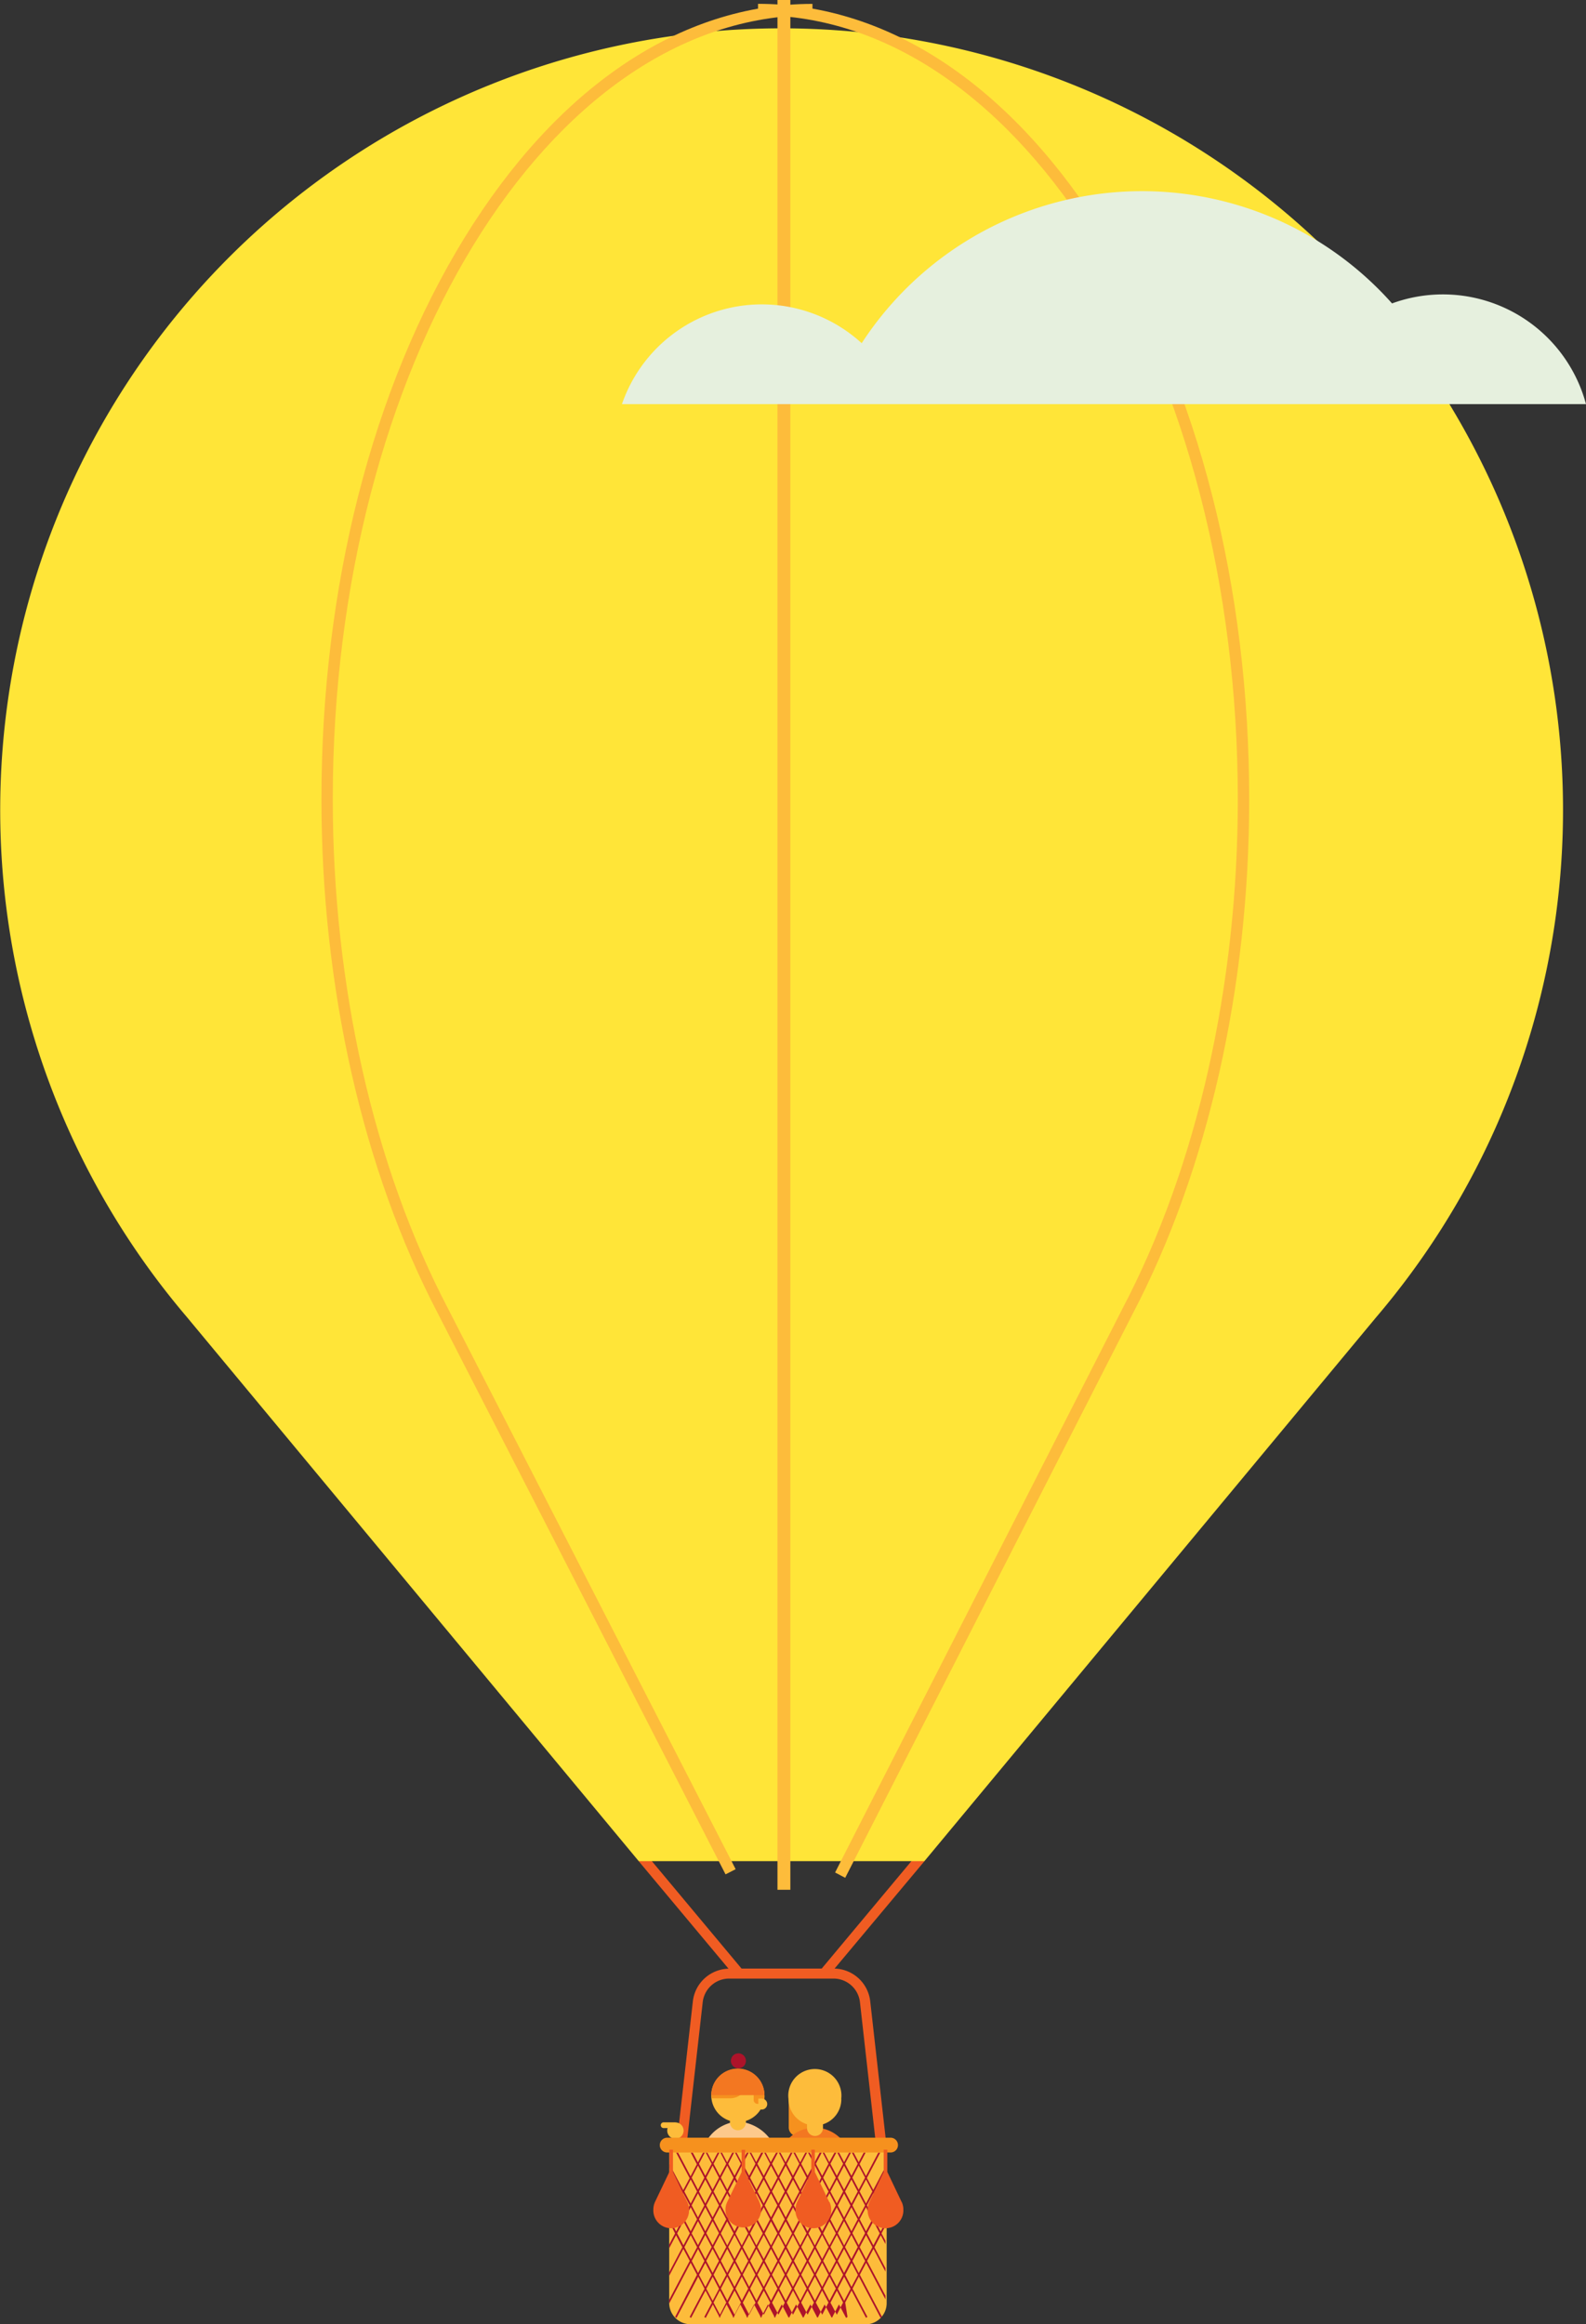 <svg xmlns="http://www.w3.org/2000/svg" xmlns:xlink="http://www.w3.org/1999/xlink" viewBox="0 0 298.36 437.08"><rect x="0" y="0" width="298.36" height="437.08" fill="#333333" stroke="none"/><defs><style>.cls-1{fill:none;}.cls-2{fill:#f05c22;}.cls-3{fill:#ffe538;}.cls-4{fill:#fdbc3b;}.cls-5{fill:#e6f0de;}.cls-6{clip-path:url(#clip-path);}.cls-7{fill:#f6911e;}.cls-8{fill:#f37721;}.cls-9{fill:#fdc98c;}.cls-10{fill:#ad132a;}.cls-11{clip-path:url(#clip-path-2);}</style><clipPath id="clip-path"><rect class="cls-1" x="116.52" y="384.13" width="64.6" height="62.57"/></clipPath><clipPath id="clip-path-2"><rect class="cls-1" x="125.9" y="404.83" width="40.67" height="32.09"/></clipPath></defs><title>aeras</title><g id="Layer_2" data-name="Layer 2"><g id="Layer_1-2" data-name="Layer 1"><path class="cls-2" d="M157,370.2,173.91,350l-1.33-1.35-18,21.55H139.5l-18-21.55L120.15,350l16.9,20.22a6.93,6.93,0,0,0-6.71,6.15l-3.12,27.59h39.6l-3.11-27.59A6.93,6.93,0,0,0,157,370.2m-27.69,31.86,2.88-25.5a5,5,0,0,1,5-4.48h19.59a5,5,0,0,1,5,4.48l2.87,25.5Z"/><path class="cls-3" d="M258.84,247.77a147,147,0,1,0-223.75-.17L120.16,350H173.9Z"/><rect class="cls-4" x="146.26" width="2.42" height="355.38"/><path class="cls-4" d="M136.49,352.48,82.37,247c-14.12-27-21.9-61.32-21.9-96.72C60.47,110.45,70,73,87.37,44.73c17.45-28.38,40.7-44,65.47-44V2.86C103.08,2.86,62.6,69,62.6,150.32c0,35.06,7.7,69.06,21.67,95.74l54.12,105.45Z"/><path class="cls-4" d="M159,353.13l-1.9-1,54.09-106.09c14-26.69,21.67-60.69,21.67-95.75C232.84,69,192.35,2.86,142.6,2.86V.72c24.77,0,48,15.63,65.47,44C225.41,73,235,110.45,235,150.32c0,35.4-7.78,69.75-21.91,96.73Z"/><path class="cls-1" d="M0,152.33A146.4,146.4,0,0,0,35.09,247.6L120.16,350H173.9l84.94-102.24A147,147,0,1,0,0,152.33"/><path class="cls-5" d="M117,76a27.83,27.83,0,0,1,45.1-11.46,62.94,62.94,0,0,1,99.77-7.48A27.87,27.87,0,0,1,298.36,76Z"/><g class="cls-6"><path class="cls-7" d="M152,394.49v7.21h-2a1.62,1.62,0,0,1-1.62-1.62v-5.5Z"/><path class="cls-8" d="M158.89,403.06a6.86,6.86,0,0,0-11.26,0Z"/><path class="cls-4" d="M158.25,394.72a5,5,0,1,0-9.92,0,5,5,0,0,0,3.49,4.76v.7a1.49,1.49,0,0,0,3,0v-.7a4.94,4.94,0,0,0,3.45-4.76"/><path class="cls-9" d="M144.93,402.33a8.17,8.17,0,0,0-6.09-3.37,7.5,7.5,0,0,0-5.75,3.37Z"/><path class="cls-4" d="M127.09,399.12h-2.32a.54.54,0,0,0,0,1.07h.83a1.44,1.44,0,0,0-.08.46,1.54,1.54,0,1,0,1.57-1.52"/><path class="cls-4" d="M162.89,437.08h-33a4,4,0,0,1-4-4V402.3h40.91v30.81a4,4,0,0,1-4,4"/><path class="cls-7" d="M167.42,404.78H125.63a1.39,1.39,0,1,1,0-2.77h41.79a1.39,1.39,0,1,1,0,2.77"/><path class="cls-4" d="M143.81,394.07a5,5,0,1,0-6.49,4.76v.28a1.49,1.49,0,0,0,3,0v-.27a5,5,0,0,0,3.51-4.77"/><path class="cls-7" d="M141.65,393.43a5.45,5.45,0,0,0,1.95,2.17,5.44,5.44,0,0,0,.21-1.63c0-.18,0-.36,0-.54Z"/><path class="cls-4" d="M143.3,394.65h-1.58v2.06h1.58a1,1,0,0,0,0-2.06"/><path class="cls-7" d="M140.58,391.41a3.19,3.19,0,0,1-3.18,3.18h-3.54a5.49,5.49,0,0,1,0-.58,4.64,4.64,0,0,1,2.3-4h4.45Z"/><path class="cls-7" d="M142.66,395.64h-.14a.74.74,0,0,1-.74-.74v-1h.88Z"/><path class="cls-10" d="M140.32,387.55a1.41,1.41,0,1,1-1.41-1.41,1.41,1.41,0,0,1,1.41,1.41"/><path class="cls-8" d="M143.81,394a5,5,0,1,0-10,0Z"/><g class="cls-11"><path class="cls-10" d="M176.61,435.89l.27-.17-9.67-18.35,7.6-14.42-.27-.17L167,417l-1.2-2.27L172.06,403l-.27-.17-6.14,11.64-1.19-2.27,4.85-9.2-.27-.17-4.76,9-1.2-2.26,3.48-6.6-.27-.17-3.39,6.42-1.19-2.26,2.1-4-.27-.17-2,3.82-1.19-2.27.72-1.38-.27-.17-.63,1.21-.64-1.21-.27.17.73,1.38-1.2,2.27-1.19-2.27.73-1.38-.27-.17-.64,1.21-.64-1.21-.27.17.73,1.38L156,406.6l-1.19-2.27.73-1.38-.27-.17-.64,1.21-.64-1.21-.27.17.73,1.38-1.19,2.27-1.2-2.27.73-1.38-.27-.17-.64,1.21-.64-1.21L151,403l.73,1.38-1.19,2.27-1.2-2.27.73-1.38-.27-.17-.64,1.21-.63-1.21-.27.17.72,1.38-1.19,2.27-1.19-2.27.72-1.38-.27-.17-.63,1.21-.64-1.21-.27.17.73,1.38L145,406.6l-1.19-2.27.72-1.38-.27-.17-.63,1.21-.64-1.21-.27.17.73,1.38-1.2,2.27-1.19-2.27.73-1.38-.27-.17-.64,1.21-.64-1.21L140,403l.73,1.38-1.2,2.27-1.19-2.27.73-1.38-.27-.17-.64,1.21-.64-1.21-.27.17.73,1.38-1.19,2.27-1.2-2.27.73-1.38-.27-.17-.64,1.21-.64-1.21-.27.17.73,1.38-1.19,2.27-1.2-2.27.73-1.38-.27-.17-.64,1.21-.63-1.21-.27.17.72,1.38-1.19,2.27-2-3.82L129,403l2.1,4-1.19,2.26-3.39-6.42-.27.17,3.48,6.6-1.2,2.26-4.76-9-.27.17,4.85,9.2-1.19,2.27L121,402.78l-.27.17L127,414.76,125.8,417l-7.51-14.25L118,403l7.59,14.42L116,435.72l.27.17,9.58-18.18L127,420l-8.3,15.74.27.17,8.21-15.57,1.19,2.27-6.92,13.13.27.17,6.83-13,1.2,2.26-5.55,10.53.27.17,5.46-10.35,1.19,2.26L127,435.72l.27.17,4.08-7.75,1.19,2.27-2.8,5.31.27.17,2.71-5.14,1.2,2.27-1.43,2.7.27.17,1.34-2.53,1.19,2.27-.05.09.15.1,0,.07,0,0,0,0,0-.07.15-.1-.05-.09,1.2-2.27,1.19,2.27-.05.09.15.1,0,.07,0,0,0,0,0-.07.15-.1-.05-.09,1.19-2.27,1.2,2.27-.05.09.15.1,0,.07,0,0,0,0,0-.07.15-.1-.05-.09,1.19-2.27,1.2,2.27-.05.09.15.1,0,.07,0,0,0,0,0-.07.16-.1-.05-.09,1.19-2.27,1.2,2.27-.06.09.16.1,0,.07,0,0,0,0,0-.07.16-.1-.05-.09,1.19-2.27,1.19,2.27,0,.09.16.1,0,.07,0,0,0,0,0-.07.15-.1,0-.09,1.2-2.27,1.19,2.27,0,.09.15.1,0,.07,0,0,0,0,0-.07.15-.1,0-.09,1.2-2.27,1.19,2.27,0,.09.15.1,0,.07,0,0,0,0,0-.07.15-.1,0-.09,1.19-2.27,1.2,2.27,0,.09.15.1,0,.07,0,0,0,0,0-.07.15-.1,0-.09,1.19-2.27,1.34,2.53.27-.17L159,433l1.2-2.27,2.71,5.14.27-.17-2.8-5.31,1.19-2.27,4.08,7.75.27-.17-4.17-7.92,1.19-2.26,5.46,10.35.27-.17-5.55-10.53,1.2-2.26,6.83,13,.27-.17-6.92-13.13,1.19-2.27,8.21,15.57.27-.17L165.83,420l1.2-2.27Zm-11.14-21.13L164.28,417l-1.2-2.27,1.2-2.27Zm-6.87,2.61-1.19,2.27-1.2-2.27,1.2-2.27Zm-1-2.61,1.19-2.27,1.2,2.27-1.2,2.27Zm-.36,5.22-1.2,2.27L154.84,420l1.19-2.27Zm-1.2-3-1.19-2.27,1.19-2.27,1.2,2.27Zm-.18.34-1.19,2.27-1.19-2.27,1.19-2.27ZM154.48,420l-1.19,2.27-1.2-2.27,1.2-2.27Zm-1.19-3-1.2-2.27,1.2-2.27,1.19,2.27Zm-.18.34-1.2,2.27-1.19-2.27,1.19-2.27ZM151.73,420l-1.19,2.27-1.2-2.27,1.2-2.27Zm-1.19-3-1.2-2.27,1.2-2.27,1.19,2.27Zm-.18.34-1.2,2.27L148,417.37l1.19-2.27ZM149,420l-1.19,2.27L146.6,420l1.19-2.27Zm-1.19-3-1.19-2.27,1.19-2.27,1.19,2.27Zm-.18.34-1.19,2.27-1.2-2.27,1.2-2.27ZM146.24,420l-1.2,2.27L143.85,420l1.19-2.27Zm-1.2-3-1.19-2.27,1.19-2.27,1.2,2.27Zm-.18.34-1.19,2.27-1.2-2.27,1.2-2.27ZM143.49,420l-1.2,2.27L141.1,420l1.19-2.27Zm-1.2-3-1.19-2.27,1.19-2.27,1.2,2.27Zm-.18.34-1.19,2.27-1.2-2.27,1.2-2.27ZM140.74,420l-1.2,2.27L138.35,420l1.19-2.27Zm-1.2-3-1.19-2.27,1.19-2.27,1.2,2.27Zm-.18.34-1.19,2.27L137,417.37l1.19-2.27ZM138,420l-1.19,2.27L135.6,420l1.2-2.27Zm-1.19-3-1.2-2.27,1.2-2.27,1.19,2.27Zm-.18.34-1.2,2.27-1.19-2.27,1.19-2.27Zm-2.57-.34-1.2-2.27,1.2-2.27,1.19,2.27Zm-.18.34-1.2,2.27-1.19-2.27,1.19-2.27Zm.18.34,1.19,2.27-1.19,2.27-1.2-2.27Zm1.37,2.61,1.2,2.27-1.2,2.26-1.19-2.26Zm1.38,2.61,1.19,2.26-1.19,2.27-1.2-2.27Zm.18-.34,1.19-2.27,1.19,2.27-1.19,2.26Zm2.56.34,1.2,2.26-1.2,2.27-1.19-2.27Zm.18-.34,1.2-2.27,1.19,2.27-1.19,2.26Zm2.57.34,1.2,2.26-1.2,2.27-1.19-2.27Zm.18-.34,1.2-2.27,1.19,2.27-1.19,2.26Zm2.57.34,1.2,2.26-1.2,2.27-1.19-2.27Zm.18-.34,1.2-2.27,1.19,2.27-1.19,2.26Zm2.57.34,1.19,2.26-1.19,2.27-1.19-2.27Zm.18-.34,1.19-2.27,1.2,2.27-1.2,2.26Zm2.57.34,1.19,2.26-1.19,2.27-1.2-2.27Zm.18-.34,1.19-2.27,1.2,2.27-1.2,2.26Zm2.57.34,1.19,2.26-1.19,2.27-1.2-2.27Zm.18-.34,1.19-2.27,1.19,2.27-1.19,2.26Zm2.56.34,1.2,2.26-1.2,2.27-1.19-2.27Zm.18-.34,1.2-2.27,1.19,2.27-1.19,2.26Zm1.38-2.61,1.19-2.27L160,420l-1.2,2.27Zm1.37-2.61,1.2-2.27,1.19,2.27-1.19,2.27Zm1.38-2.61,1.19-2.27,1.2,2.27-1.2,2.27Zm-.18-.34-1.2-2.27,1.2-2.26,1.19,2.26Zm-1.38-2.61-1.19-2.26,1.19-2.27,1.2,2.27Zm-.18.34-1.19,2.27-1.2-2.27,1.2-2.26Zm-2.57-.34-1.19-2.26,1.19-2.27,1.2,2.27Zm-.18.34-1.19,2.27-1.19-2.27,1.19-2.26Zm-2.56-.34-1.2-2.26,1.2-2.27,1.19,2.27Zm-.18.34-1.2,2.27-1.19-2.27,1.19-2.26Zm-2.57-.34-1.2-2.26,1.2-2.27,1.19,2.27Zm-.18.34-1.2,2.27L148,412.15l1.19-2.26Zm-2.57-.34-1.19-2.26,1.19-2.27,1.19,2.27Zm-.18.34-1.19,2.27-1.2-2.27,1.2-2.26Zm-2.57-.34-1.19-2.26,1.19-2.27,1.2,2.27Zm-.18.34-1.19,2.27-1.2-2.27,1.2-2.26Zm-2.57-.34-1.19-2.26,1.19-2.27,1.2,2.27Zm-.18.34-1.19,2.27-1.2-2.27,1.2-2.26Zm-2.57-.34-1.19-2.26,1.19-2.27,1.2,2.27Zm-.18.34-1.19,2.27L137,412.15l1.19-2.26Zm-2.56-.34-1.2-2.26,1.2-2.27,1.19,2.27Zm-.18.34-1.2,2.27-1.19-2.27,1.19-2.26Zm-2.57-.34-1.2-2.26,1.2-2.27,1.19,2.27Zm-.18.34-1.2,2.27-1.19-2.27,1.19-2.26Zm-1.38,2.61L131.3,417l-1.19-2.27,1.19-2.27Zm-1.37,2.61-1.19,2.27-1.2-2.27,1.2-2.27Zm.18.34,1.19,2.27-1.19,2.27L130.11,420Zm1.37,2.61,1.2,2.27-1.2,2.26-1.19-2.26Zm1.38,2.61,1.19,2.26-1.19,2.27-1.2-2.27Zm1.37,2.61,1.2,2.26-1.2,2.27-1.19-2.27Zm1.38,2.6,1.19,2.27-1.19,2.27-1.2-2.27Zm.18-.34,1.19-2.26,1.19,2.26-1.19,2.27Zm2.56.34,1.2,2.27-1.2,2.27-1.19-2.27Zm.18-.34,1.2-2.26,1.19,2.26-1.19,2.27Zm2.57.34,1.2,2.27-1.2,2.27-1.19-2.27Zm.18-.34,1.2-2.26,1.19,2.26-1.19,2.27Zm2.57.34,1.2,2.27-1.2,2.27-1.19-2.27Zm.18-.34,1.2-2.26,1.19,2.26-1.19,2.27Zm2.57.34,1.19,2.27-1.19,2.27-1.19-2.27Zm.18-.34,1.19-2.26,1.2,2.26-1.2,2.27Zm2.57.34,1.19,2.27-1.19,2.27-1.2-2.27Zm.18-.34,1.19-2.26,1.2,2.26-1.2,2.27Zm2.57.34,1.19,2.27-1.19,2.27-1.2-2.27Zm.18-.34,1.19-2.26,1.19,2.26-1.19,2.27Zm2.56.34,1.2,2.27-1.2,2.27-1.19-2.27Zm.18-.34,1.2-2.26,1.19,2.26-1.19,2.27Zm1.38-2.61,1.19-2.26,1.2,2.26-1.2,2.27Zm1.37-2.6,1.2-2.27,1.19,2.27-1.19,2.26Zm1.38-2.61,1.19-2.27,1.2,2.27-1.2,2.27Zm1.37-2.61,1.19-2.27,1.2,2.27-1.2,2.27Zm2.39-5.22-1.2,2.27-1.19-2.27,1.19-2.26Zm-1.37-2.6-1.2,2.26-1.19-2.26,1.19-2.27Zm-2.57-4.88,1.19,2.27-1.19,2.26-1.2-2.26Zm-2.75,0,1.19,2.27-1.19,2.26-1.2-2.26Zm-2.75,0,1.19,2.27-1.19,2.26-1.19-2.26Zm-2.75,0,1.2,2.27-1.2,2.26-1.19-2.26Zm-2.75,0,1.2,2.27-1.2,2.26L148,406.94Zm-2.74,0,1.19,2.27-1.19,2.26-1.2-2.26Zm-2.75,0,1.19,2.27-1.19,2.26-1.2-2.26Zm-2.75,0,1.19,2.27-1.19,2.26-1.2-2.26Zm-2.75,0,1.19,2.27-1.19,2.26L137,406.94Zm-2.75,0,1.2,2.27-1.2,2.26-1.19-2.26Zm-2.75,0,1.2,2.27-1.2,2.26-1.19-2.26Zm-1.37,2.61,1.19,2.27-1.19,2.26-1.19-2.26Zm-1.37,2.61,1.19,2.26-1.19,2.27-1.2-2.27Zm-1.38,2.6,1.2,2.27-1.2,2.27-1.19-2.27ZM126,417.37l1.2-2.27,1.19,2.27-1.19,2.27Zm1.38,2.61,1.19-2.27,1.2,2.27-1.2,2.27Zm1.37,2.61,1.2-2.27,1.19,2.27-1.19,2.26Zm1.38,2.6,1.19-2.26,1.19,2.26-1.19,2.27Zm1.37,2.61,1.19-2.26,1.2,2.26-1.2,2.27Zm1.37,2.61,1.2-2.27,1.19,2.27-1.19,2.27Zm2.57,4.88L134.23,433l1.19-2.27,1.2,2.27Zm2.75,0L137,433l1.19-2.27,1.19,2.27Zm2.75,0-1.2-2.27,1.2-2.27,1.19,2.27Zm2.75,0-1.2-2.27,1.2-2.27,1.19,2.27Zm2.75,0-1.2-2.27,1.2-2.27,1.19,2.27Zm2.74,0L148,433l1.19-2.27,1.2,2.27Zm2.75,0L150.72,433l1.19-2.27,1.2,2.27Zm2.75,0L153.47,433l1.19-2.27,1.19,2.27Zm2.75,0-1.2-2.27,1.2-2.27L158.6,433Zm1.37-2.61-1.19-2.27,1.19-2.27,1.2,2.27Zm1.38-2.61L159,427.8l1.2-2.26,1.19,2.26Zm1.37-2.61-1.19-2.27,1.19-2.26,1.2,2.26Zm1.37-2.61-1.19-2.26,1.19-2.27,1.2,2.27Zm1.38-2.6-1.2-2.27,1.2-2.27,1.19,2.27Zm1.37-2.61-1.19-2.27,1.19-2.27,1.2,2.27Z"/></g><path class="cls-2" d="M129.3,414.1h0l-2.7-5.66v-4.18h-.68v4.18L123.26,414h0a3.4,3.4,0,0,0-.35,1.49,3.36,3.36,0,1,0,6.71,0,3.3,3.3,0,0,0-.31-1.4"/><path class="cls-2" d="M142.89,414.12h0l-2.71-5.66v-4.18h-.67v4.19L136.85,414h0a3.35,3.35,0,1,0,6,.08"/><path class="cls-2" d="M156,414.1h0l-2.71-5.66v-4.18h-.67v4.18L150,414h0a3.4,3.4,0,0,0-.35,1.49,3.36,3.36,0,1,0,6.71,0,3.3,3.3,0,0,0-.31-1.4"/><path class="cls-2" d="M169.62,414.1h0l-2.7-5.66v-4.18h-.68v4.18L163.58,414h0a3.4,3.4,0,0,0-.35,1.49,3.36,3.36,0,1,0,6.71,0,3.3,3.3,0,0,0-.31-1.4"/></g></g></g></svg>